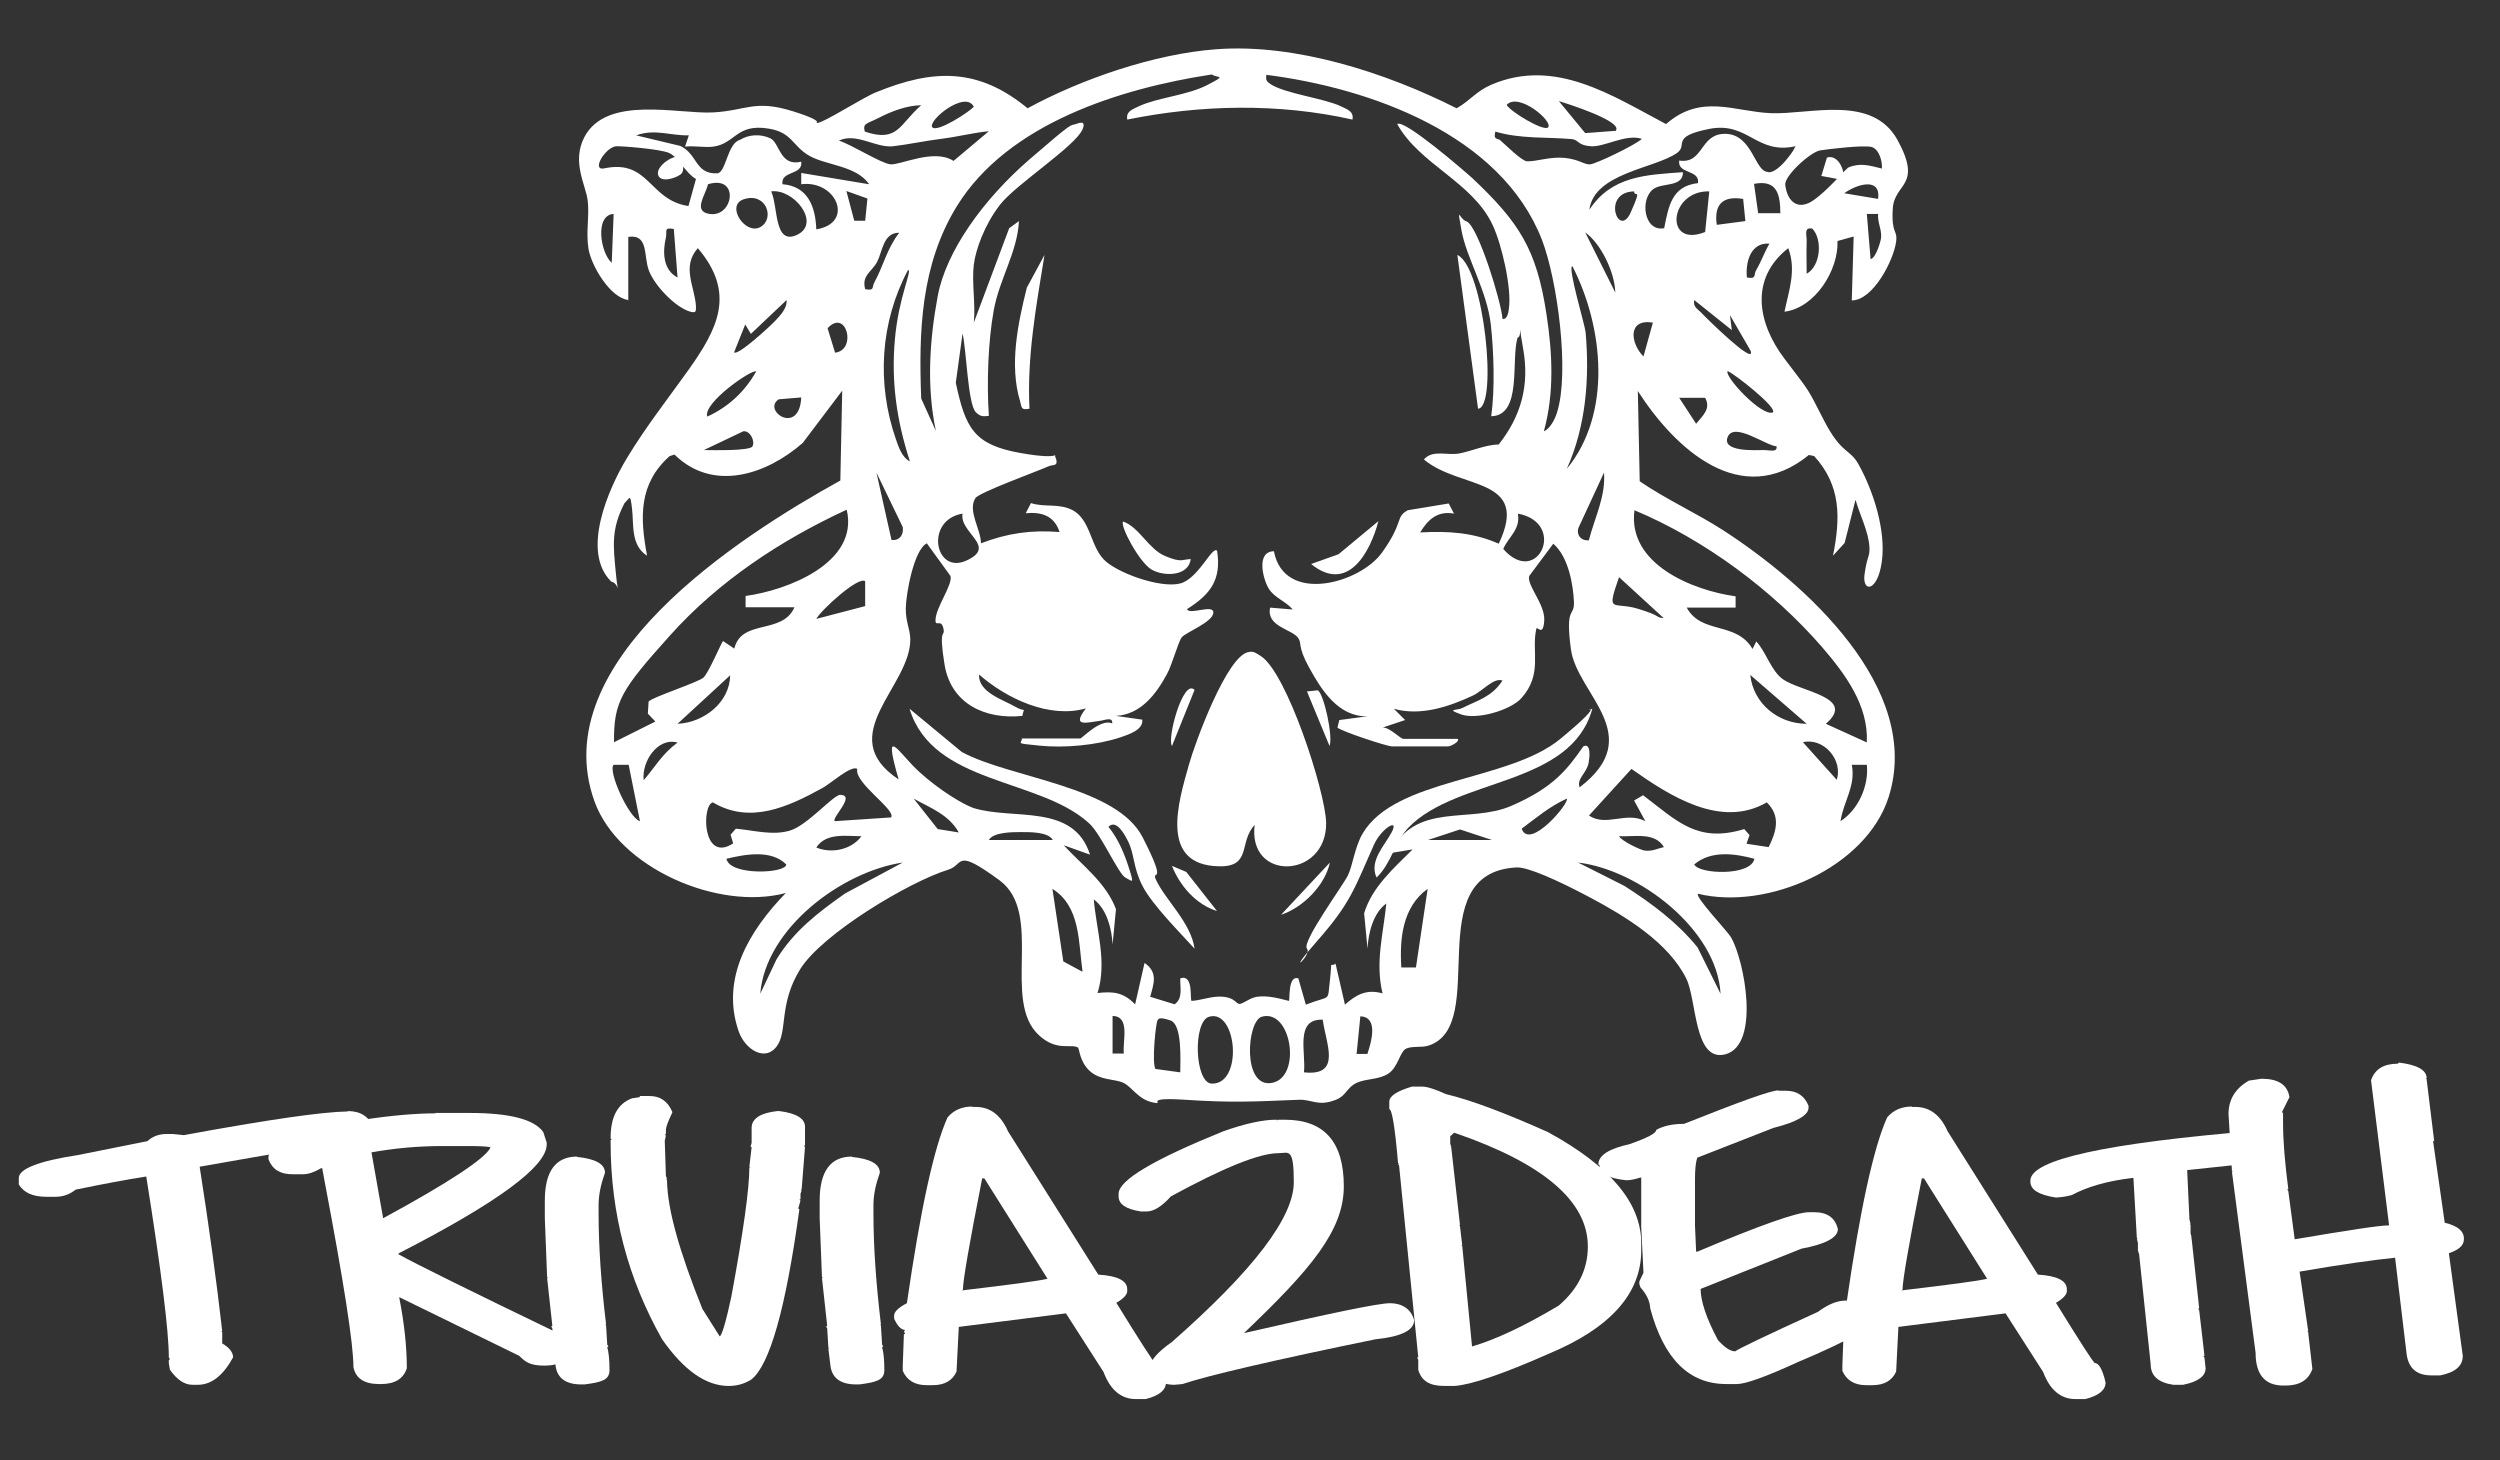 <svg xmlns="http://www.w3.org/2000/svg" id="Layer_1" viewBox="0 0 664.9 388.3"><rect x="0" y="0" width="664.9" height="388.3" fill="#333333" stroke="none"/><defs><style>      .st0 {        fill: #fff;      }    </style></defs><g><path class="st0" d="M92.5,295.5c3.4,0,5.7,1.5,6.8,4.4h-.3l.3.2c-.8,2.9-3.6,4.4-8.3,4.4s-15.9,1.9-37.9,5.8c2.5,15.9,4.5,30.5,6,43.7h-.3l.3.2v3.1c1.9,1.1,2.9,2.4,2.9,3.7-2.7,4.9-5.8,7.3-9.4,7.3h-1.4c-2.1,0-4.1-1.3-6-4l-.3-1.7v-.9l.3-.2-.3-.5c0-7-2-23-6-48.1-5.2.8-11.5,2-18.8,3.5-1.6,1.3-3.4,1.9-5.4,1.9h-2.3c-3.7,0-6.1-1.1-7.4-3.3v-1.7c0-2.4,5.2-4.5,15.7-6.1l18.5-3.7c1.4-1.3,3.1-1.9,5.1-1.9h1.7l2.9.3c22.2-4.1,36.8-6.2,43.6-6.3Z"></path><path class="st0" d="M115.7,296h9.1c10.8,0,17.3,1.7,19.7,5.1l.9,2.8v.5c0,5.8-13,15.4-39.1,28.8l-.3.2v.2c4.3,2.4,18.6,9.5,43.1,21.3,1.9,1.6,2.9,2.9,2.9,3.8-.8,3-3.2,4.5-7.1,4.5s-5.1-.9-6.8-2.6l-31.9-15.6v.2c1.3,6.6,2,12.9,2,18.7-.9,2.8-3.2,4.2-6.8,4.2h-.6c-3.9,0-6.2-1.5-6.8-4.5,0-6.2-2.6-22.8-7.7-49.6l-.6-3.3h-.3c-1.7,1-3.3,1.6-4.8,1.6h-2.9c-3.2,0-5.3-1.3-6.3-4v-.5c0-2.1,4.1-4.5,12.3-7.2,1-2.8,3.2-4.2,6.6-4.2h2c1.1,0,2.5.5,4.3,1.4,7.9-1.2,14.4-1.7,19.4-1.7ZM98.8,306.5l3.1,17.5c17.5-9.5,27-15.8,28.5-18.7v-.2c-1-.2-3-.3-6-.3h-6.6c-6.7,0-13,.6-19.1,1.7Z"></path><path class="st0" d="M153.5,307.7c4.9.5,7.4,1.9,7.4,4.2-1.1,3.1-1.7,5.9-1.7,8.6v2.3c0,8.8.7,18.7,2,29.5h-.3l.3.2v.2l.3,4.9.3.5-.3.2c.4,1.3.6,3.4.6,6.1s-2.2,3.2-6.6,3.8h-.9c-4,0-6.3-1.6-6.8-4.7l-.6-4.9h.3l-.3-.2v-.2l-.3-4.9-.3-.5.3-.2-1.4-12.8h.3l-.3-.2v-.2l-.6-15.4v-4.7c0-7.8,2.9-11.7,8.6-11.7Z"></path><path class="st0" d="M170.2,291.5h2.6c2.8,0,4.8,1.4,6,4.2v.2c-1.1,2.3-1.7,3.8-1.7,4.7v1l-.3.2.3.2-.3,1.4.3,9.3.3.9h-.3l.3.2v.2c.1,7.6,3.3,18.9,9.4,34.1l4.6,7.3c.5,0,1.6-3.5,3.1-10.5,3.2-17.3,4.8-28.8,4.8-34.4h.3l-.3-.2.6-5.2-.3-.2.3-.9v-4c0-2.5,2.3-4,6.8-4.5h.6c4.6.6,6.8,2,6.8,4.2v4.9l-.3.2.3.2-.9,11.4h-.3l.3.2-.3.9v1.4l-.3.2.3.2-.6,2.1.3.2c-3.6,26.4-7.9,41.5-12.8,45.3-1.9,1.2-3.9,1.7-6,1.7-6,0-11.9-4.1-17.7-12.4-9.1-16.1-13.7-33.5-13.7-52.3v-.7l.3-.2-.3-.2v-.2c0-5.6,1.9-9.1,5.7-10.5l2-.3Z"></path><path class="st0" d="M226.6,307.7c4.9.5,7.4,1.9,7.4,4.2-1.1,3.1-1.7,5.9-1.7,8.6v2.3c0,8.8.7,18.7,2,29.5h-.3l.3.2v.2l.3,4.9.3.5-.3.2c.4,1.3.6,3.4.6,6.1s-2.2,3.2-6.6,3.8h-.9c-4,0-6.3-1.6-6.8-4.7l-.6-4.9h.3l-.3-.2v-.2l-.3-4.9-.3-.5.3-.2-1.4-12.8h.3l-.3-.2v-.2l-.6-15.4v-4.7c0-7.8,2.9-11.7,8.6-11.7Z"></path><path class="st0" d="M258.6,294.4h.9c3.9,0,6.7,2.2,8.6,6.5l24,38.1c5.1.3,7.7,1.6,7.7,3.9v.5c0,.9-1,2-2.9,3.1,6.3,10.2,9.7,15.5,10.3,16,1.1,0,2.1,1.7,2.9,5.2,0,2-1.8,3.5-5.4,4.4h-2.6c-3.9,0-6.8-2.4-8.6-7.2l-10-15.6-28.5,3.6-.6,11.9c-1.1,2.4-3.2,3.6-6.3,3.6h-1.7c-3.1,0-5.2-1.3-6.3-3.8v-1.4l.3-8.3.3-.2v-.2l-.3-.2h0c0-.1.3-.6.3-.6-1,0-2-1-2.9-3v-.8c0-1,1.1-2.1,3.4-3.3,3.6-24.9,7.2-41.4,10.8-49.4,1.7-2,3.9-2.9,6.6-2.9ZM261.2,313.3v.2c-3.4,17.3-5.1,27.1-5.1,29.5l-.3.2c12.7-1.5,20.3-2.5,22.8-3.1l-16.8-26.7h-.6Z"></path><path class="st0" d="M339.6,297.8v.2l.3-.2h1.8c10.5,0,15.7,5.9,15.7,17.7s-8.8,22.1-26.5,39h.2c22.6-5.2,35.5-7.9,38.6-7.9s5.6,1.5,6.4,4.5c0,2.7-3.4,4.4-10.3,5.1-27.3,5.6-44.4,9.6-51.3,11.9l-2.1.2c-3.7,0-5.8-1.6-6.4-4.7v-.2c0-1.7,1.9-3.8,5.7-6.5,21.6-19,32.4-33.1,32.4-42.5s-1.4-7.7-4.1-7.7c-5,0-14.5,3.8-28.6,11.5-2.4,2.7-4.6,4-6.4,4h-1.6c-3.9-.6-5.9-1.9-5.9-4v-.7c0-3.6,9.3-9.1,27.8-16.6,5.9-2.1,10.6-3.1,14.1-3.1Z"></path><path class="st0" d="M378.3,289c1.3,0,3.4.7,6.3,2,6.7,1.6,15.7,5,27.1,10.1,16.5,9,24.8,18.8,24.8,29.5v2c0,11.4-8.2,20.6-24.5,27.4-12.4,5.5-20.8,8.3-25.1,8.6h-2.9c-3.8,0-6-1.4-6.8-4.3v-2.6l-.3-.7h.3c0-.1-5.1-51-5.1-51l-.3-.5h.3l-.3-.2v-.2c-.8-9.4-1.6-14.1-2.3-14.1v-2c0-1.5,2-2.8,6-4h2.9ZM386.8,301.2l-1.1,1v2l.3.8h-.3l.3.2v.2l2.3,20.4h-.3l.3.2v.2l.6,5h-.3l.3.2h0c0,.1,2.6,26.7,2.6,26.7,6.2-1.8,13.9-5.4,23.1-10.9,5.1-4.4,7.7-9.6,7.7-15.7,0-12-11.8-22.1-35.4-30.2v.2Z"></path><path class="st0" d="M473,290.1h2c2.9,0,4.9,1.3,6,4v.5c0,2-3.1,3.8-9.4,5.4l-20.2,7.9c-.4,1.2-.6,3.1-.6,5.6v12.4l.3,7h.3c16.6-7,26.5-10.5,29.7-10.5h1.4c3.5,0,5.6,1.5,6.3,4.5,0,2.2-3.2,4-9.7,5.2l-26.8,10.7c0,3.2,1.5,7.8,4.6,13.6,1.8,2,3.3,3,4.6,3,.9-.7,8.2-4.2,22-10.5,2.7-2,5.1-3,7.4-3,4.9.4,7.4,1.7,7.4,4v.9c0,2-6.7,5.8-20,11.4-8.7,4-14.1,5.9-16.3,5.9h-2.9c-9.9,0-16.6-6.7-20.2-20.1-.1-2-1-3.8-2.6-5.6l-.3-.9v-.7l1.1-2.3-.6-12.2v-13.1h-.3c-1.5.5-2.7.7-3.7.7-4.8-.5-7.1-1.8-7.1-4l-.3-.2c0-2.4,2.8-4.2,8.3-5.4,4.8-1.7,7.1-2.9,7.1-3.8,1.8-1,4.2-1.6,7.4-1.6,14.8-5.9,23.1-8.9,25.1-8.9Z"></path><path class="st0" d="M508.5,294.4h.9c3.9,0,6.7,2.2,8.6,6.5l24,38.1c5.1.3,7.7,1.6,7.7,3.9v.5c0,.9-1,2-2.9,3.1,6.3,10.2,9.7,15.5,10.3,16,1.1,0,2.1,1.7,2.9,5.2,0,2-1.8,3.5-5.4,4.4h-2.6c-3.9,0-6.8-2.4-8.6-7.2l-10-15.6-28.5,3.6-.6,11.9c-1.1,2.4-3.2,3.6-6.3,3.6h-1.7c-3.1,0-5.2-1.3-6.3-3.8v-1.4l.3-8.3.3-.2v-.2l-.3-.2h0c0-.1.3-.6.3-.6-1,0-2-1-2.9-3v-.8c0-1,1.1-2.1,3.4-3.3,3.6-24.9,7.2-41.4,10.8-49.4,1.7-2,3.9-2.9,6.6-2.9ZM511.1,313.3v.2c-3.4,17.3-5.1,27.1-5.1,29.5l-.3.2c12.7-1.5,20.3-2.5,22.8-3.1l-16.8-26.7h-.6Z"></path><path class="st0" d="M600.5,300.6c3,0,5,1.3,6,4v.7c0,2.4-2.9,3.8-8.8,4.2l-16,1.7.6,13.1.3,1.2h-.3l.3.2v2.3l.3,1.2h-.3l.3.2v.2l2,18.4h-.3l.3.5,1.4,12.1h-.3l.3.5.3,2.8c0,2.1-2,3.6-6,4.4h-2.6c-4-.6-6-2.4-6-5.4l-3.1-29.5-.3-.5h.3l-.3-.2v-2.1l-.3-1.2h.3l-.3-.2v-.2l-.9-15.7h-.3c-6.8.8-12.1,2.4-16,4.5-1,.3-2.4.6-4.3.7-4.6-.7-6.8-2.1-6.8-4.2v-.3c0-5.6,20.2-10,60.5-13.3Z"></path><path class="st0" d="M638,282.6c4.9.6,7.4,2,7.4,4.2h-.3l.3.2v.2l2,16.3h-.3l3.1,21.7c3.4.8,5.1,2.2,5.1,4.2v.2c0,1.6-1.3,2.8-4,3.7l3.7,27.3c0,2.7-2,4.4-6,5.2h-2.3c-3.9,0-6-1.8-6.6-5.4l-3.1-25.9c-5.9.6-14.4,1.8-25.4,3.7l2.3,15.9h-.3l.3.2v.2l1.1,9.6c-1,2.9-3.4,4.4-7.1,4.4h-.6c-4.9,0-7.4-2.9-7.4-8.7l-6.3-48.2h.3l-.3-.2v-.2l-.9-14.9c0-3.9,1.8-6.8,5.4-8.9l3.4-.5c4.4,0,6.9,1.6,7.4,4.9l-2,4,.3.2v2.6c0,4.9.5,10.8,1.4,17.7h-.3l.3.5,1.7,12.8c14.2-2.4,22.5-3.7,25.1-3.7l-4.8-38.6c1-2.9,3.3-4.4,7.1-4.4Z"></path></g><g><path class="st0" d="M167.2,79.8c-4.9-.5-10-9.2-10.7-13.7s.3-8.7-.2-12.8-4.3-10.2-.9-16.8c5.9-11.3,24.9-6.1,34.3-6.6,8.9-.5,11-3.5,21.2-.3s4.7,3.2,6.5,3.1,12.3-6.9,15.7-8.2c15.2-6.2,27.1-6.5,40.2,4.3,14.3-7.8,33.8-14.5,50.2-15.7,21.1-1.6,45.3,6.3,63.9,15.7,3.6-2,5.1-4.5,9.3-6.3,16.9-7.2,32,2.9,46.4,10.5,9.4-8.2,18.1-3.3,27.9-2.9,10.4.4,27-5.1,33.7,7.2s-.9,11.3-1.3,18.2,1.3,5.5.9,8.7c-.6,4.9-6.1,15.7-11.8,15.7l.5-17-4.3,1.2c.3,7.8-6,17.8-14.1,18.8,1.2-5.7,3.2-11.1,1-16.9-10.3,8.1-8.2,19.9-1,29.4s5.8,7.3,10.5,16.4,6.8,7.4,9.2,11.7c4,7.2,7.3,17.6,6.2,25.8s-5.3,8.4-4.6,3.4,1.4-4.5,1.3-7.1c-.2-4.2-2.6-8.7-3.7-12.7l-2.9,11.5-3.1,3.4c2-10,2.2-18.6-5-26.5l-1.4-.3c-18,14.7-35.6-1.6-45.5-17l.5,24c7,4.8,14.8,8.3,22,12.9,21.7,14,53.4,42.1,44.2,71.1-6,18.8-32.3,30.2-50.7,25.7-.9.8,7.8,9.9,8.8,11.6,3.6,6.3,7.8,28.6-1.5,31.1-8.4,2.2-7.6-14.4-10.4-20.1-4.7-9.6-16.2-16.6-25.4-21.5s-16.8-8.2-19.7-8.1c-26.3,1.3-6.8,42-23.5,47.4-1.9.6-4.6,0-6.1.9s-2,4.8-4.5,6.5-5.9,1.3-8.5,2.5-2.7,3.4-5.5,4.5c-4.8,1.9-6.4-.2-10,0-12.1.5-17.8.8-30,0s-4.8,1.5-8.7.7-5.5-4.1-7.8-5.2-6.1-.6-8.9-3.1-2.8-6-3.2-6.3c-1.9-1.1-5.6,1.1-10.3-3.2-10.2-9.2,1.4-32.5-10.6-41.3s-9.3-4.1-13.6-2.8c-10.4,3.2-33.6,17.1-39.4,26.5s-3.2,16.6-6.3,20.6-8.3.7-10-4c-5-14.2,2.9-27,12.5-36.9-17.9,4.8-44.5-6.6-50.9-24.4-13.3-37.1,38.3-70.3,65.4-85.3l.5-23.9-10.5,13.9c-9.6,8.4-23.8,13.2-34.1,3.1l-1.3.4c-8.3,7.4-7.9,16.4-6,26.5-4.4-2.8-3.5-8.3-4-12.5s-.5-2.9-2-1.5c-3.6,7-3,11.3-2.3,18.7s1.1,2.6-1.2,2.2c-8.1-7.9-.9-24.5,4.1-32.8s10.9-15.8,16.4-23.5c7.8-11,12.7-20.4,2.5-32.4-4.4,4.9-.8,10.3-.5,15.4,0,1.4.1,1.9-1.5,1.5-4.1-1.2-9.5-7-11-10.9s0-9.8-5.5-9v17ZM259,70.3c-.6,4.7.5,10.6,0,15.5l9.4-25.1,2.6-1.9c-.4,8.2-5.2,15.4-6.7,23.7s-1.9,19.2-1.3,28.1c-1.6.2-2.3.2-3.5-1-2.1-2.2-2.5-16.9-3.5-20.9l-1.8,13.1c2.6,12.1,4.8,16.5,17.3,18.7s8.1-1,9.4,1.6c.5,2-.8,1.4-2,1.9-3.1,1.4-18.6,7-19.5,8.5-2.1,3.4,1.5,8.3,1.5,12,7-2.7,13.4-3.6,20.9-3-1.4-4.3-4.7-5.4-9-5l1.4-2.7c3.7,1.2,7.2,0,10.9,1.8,5.2,2.6,4.8,10.2,9.1,13.8s16,7.5,20.5,5.5,7.8-9.8,9-8.4c1.2,7.7-1.8,11.6-8,15.5.6,1.7,7.2-1.5,7,1s-7.4,5.2-8.4,6.5-2.5,7.2-4,9.9c-2.9,5.3-6.9,10.6-13.5,11l7,1c.3,2.7-3.5,3.9-5.8,4.7-6.3,2.1-14.9,2.9-21.6,2.2s-4.7-.4-4.6-1.9h15.5c.5,0,5.4-5.4,8.5-4,.2-1.9-2.1-.8-3.2-.7-3.4.4-7.8,1.9-3.8-3.3-9.7,2.8-21.1-2.6-28.4-9-.3,4.7,6.4,6.7,9.5,8.5s2.5-.2,2,2.5c-9.9,1-19-3.2-20.7-13.7s.3-7-.3-9.6-2.1-.3-2.1-2.1c0-3.4,4.6-9.4,4-11.8l-6.3-8.7c-3.5,1.7-5.6,13.8-5.6,17.4s1.1,5.3,1.2,8c.2,12.7-20.7,25.7-3.1,37.4-4.4-15.3,0-7,5.5-2s11.8,8.7,14.4,9.6c10.6,3.3,26.6-1.4,31,12.4l-7-2.5c4.9,5.3,11.3,10,13.9,17l-.9,9.4c-.2-4.1-1.5-9.4-5-12,.7,8.3,3.6,16.6,1,24.9,4.4-.5,6.9-.1,10,3l2.5-11c3.6,2.5,2.5,5.4,1.5,9l6.5,2c2.3-1.6,1.4-4.6,1.5-6.9,3.6-1.2,2.5,5.5,3,6,2.9-.2,5.5-1.4,8.5-1.1s3.3,1.8,4.2,1.9,2.7-1.6,4.7-1.9c2.9-.4,5.7.4,8.5,1.1.3-.4-.3-6.9,2.5-6l2,7c6.8-2.7,5.7-.4,6.4-6.5s-.3-3.2,1.5-4.4l2.5,10.9c3-2.7,5.8-4.2,10-3-2-8.2.2-15.8,1-23.9-3.5,2.5-4.8,7.9-5,12l-.9-9.4c2.1-7,7.9-12,12.9-17l-6,1c6.8-13.9,21-7.7,32.3-12.6s14.9-9.8,19.1-15.8c2.2-1.1,1.6,3.4,1.4,4.4-.6,2.9-3.2,4.1-2.4,6.5,18.1-13.8-.7-24.8-2.3-36.7s1-8.4.8-12.7-1.4-11.9-5.5-15.4l-6.4,8.6c-.7,2.5,4.3,7.5,4,11.9s-1.9,1.3-2.1,2.1c-1.4,6.1,1.8,12-4,18.5-2.9,3.2-11.8,5.8-16,4.3s-1.1-1,.3-1.7c4.2-2.1,7.8-2.9,10.7-7.3-2.3-.9-5.3,2.8-7.9,4-6.4,3-14,5.5-21,3.5l3,3-6,2c1.7-.2,4.8,3,5.5,3h14.5c.6.8-2,2-2.5,2h-15c-1.4,0-13.7-4.1-14.5-5l.5-2,7.5-1c-7.7.2-12.2-6.9-15.5-12.9s-1.8-6.4-3-8c-1.7-2.3-8.5-3-7.4-8l6,.5c-1.8-2.2-4.9-3.1-6.4-5.6s-3.4-9.8,1.4-9.9c2.7,14.2,22.9,8.6,28.8.3s3.4-9.3,6.8-11.2l10.9-1.8,1.4,2.7c-4.3-.8-6.9,1.5-9,5,7.5-.4,14.1,0,20.9,3,8.5-17.9-10.3-14.3-19.9-22.4,2.3-2.7,6.2-1,9.4-1.6s6.9-2.3,10.5-2.4c6-7.6,8.2-15.8,6.5-25.4s0-3.2-1.5-3c-1.8,6.1,1.3,20.7-7,20.9,1-7.1.7-17-.1-24.3-1-9.1-6.5-17.8-7.8-25.1s-.6-2.9,1.4-2.4c3.1,1.5,9.2,21.5,9.5,25.9,1.3.3,1.6-1.9,1.7-2.7.8-5.4-1.9-17.1-4.3-22.2-5.3-11.5-19.4-16.1-25.4-26.9,1.7-1.5,17.8,12.4,20,14.4,12.4,11.7,17.1,18.9,19.7,36.2,1.6,10.4,2.1,21-.7,31.1,1.7-.7,3-3.3,3.5-5,3.4-10.7.1-35.2-4-45.9-10.9-28.1-45.8-40.4-73.3-43.9-.2,1.3,0,1.7,1,2.4,3.8,2.6,14.3,3.8,18.9,6,1.6.8,3.4,1.3,3,3.5-19.6-4.4-40.2-4-59.9,0-.4-2.2,1.4-2.7,3-3.5,5.1-2.4,12.9-2.9,18.3-5.7s2.8-1.7,1.2-2.8c-24.3,3.7-54.2,13-67.8,35-9.6,15.6-10.2,33.3-9.5,51.2l3.9,8.6c-2.5-11.8-1.7-24.1.5-35.9s12-25.6,24.5-36.4,10.4-8.6,12.5-9.4,2,.3,1.5,1.5c-1.9,4.5-17.7,14.6-21.9,20s-6.5,12-7,15.9ZM248,33.9c1.4,1.3,9.6-4,11-5.5-2.3-4.6-12.6,3.9-11,5.5ZM411.7,33.9c1.6-1.5-7.8-9.5-11-6,1,1.8,9.8,7.1,11,6ZM429.6,34.9c2.8-2.5-13.6-7.6-15-8l7,8.5,8-.6ZM245,28c-3.7,0-7.9,1.6-11.2,3.3s-4.4,1.4-3.8,3.7c8.9,3,9.2-2,15-7ZM231.1,48.9c-3.5-4.9-11.4-4.9-15.9-7.5s-4.5-6.2-10.8-7.2c-8.6-1.4-8.8,4-14.7,4.8-2.3.3-5.1-.3-7.5,0l1-3c-5,.1-9-1.8-14,0l11.7,2.8c4.7,2.2,3.9,7.5,9.8,7.3,2.4,0,2.7-8,6.1-8.9,2.4-1.5,5.6-1.6,8.1-.4s2.5,7.6,8.2,6.2c.5,3.7-5.5,2.3-5,6,6.7.5,8.8,5.9,9,12,10.3-1.7,5.3-13.2-4-12v-3s18,3,18,3ZM477.5,38.9c-10.4,2.3-12.6-6.7-23-4.6s-5.4,4.2-8.5,6.4c-6.1,4.2-22,5.3-23.3,15.1,5.9-9,15-9.3,24.9-10,0,4.1-5.5,2.7-7.9,4.5-3.6,2.7-2.5,11.4,2.9,10.4,1.2-5.9,2-11.2,9-12,.5-3.7-5.5-2.3-5-6,6.6,1,5.4-7.3,12.4-7.1s7.7,9.8,11,10.1c2.6,1.1,8-6.7,7.5-7ZM263,34.9c-4.2.4-8.4,1.5-12.5,2s-9.4,1.6-13,2c-4.6.5-9.7-3.7-14.4-1.5,3.3,1,11.1,6,13.7,6.3s11.6-4.3,16.8-.9l9.4-7.9ZM436.6,36.9c-4.3-1.3-9.8,2.2-13.4,2s-3.3-1.7-5.1-1.9c-6.7-.6-13.7,0-20.4-2-.6,2.3.6,1.7,1.3,2.3,1.5,1.3,5.7,5.5,7.1,5.6,2.5.1,6.2-1.3,10.1-.9s5.2,1.9,6.8,1.7,11.5-4.9,13.6-6.7ZM183.1,54.8l2-7.2c-2.7-1.5-4.7-5.8-7.1-6.9s-13.1-1.9-14.2-1.8c-2.9.4-6.5,6.5-3.2,5.9,12.1-2.6,11.9,8.4,22.5,10ZM500.5,44.9c.2-1.9-.7-5.2-2.7-5.8s-12,.6-13.7.9c-2.6.4-9.6,6.8-9.3,9.2.6,4.6,3.5,6.9,7.6,4s8.4-8.3,9.3-8.7c3.2-1.3,5.7-.4,8.7.3ZM188.3,49c-.7,3-4.1,7.2.4,7.9,6.4,1,8.1-10.5-.4-7.9ZM473.5,56.9c0-5.1-.8-9.2-7-8l1.1,7.8h5.8ZM499.5,52.9c.8-6-5.9-3.8-9-1.5l9,1.5ZM205.1,50.9c1.9,4.1.7,14.6,7,11.5s-1-12.3-7-11.5ZM230.1,58.8l.6-6-5.6-2,2.1,7.9h2.9ZM434.6,50.9c-8.8.2-4.1,12.8-.9,5.6s1-3.7.9-5.6ZM454.6,50.9c-10.7-.3-12.1,15.2-1.1,10.8l1.1-10.8ZM197.8,53c-4.9,1.6.4,9.6,4.4,7.4s1.6-9.4-4.4-7.4ZM463.5,52.9c-5.4-.9-7.7,1.6-6.9,6.9l7.6-1-.6-6ZM163.2,56.9c-5.1.3-3.5,10.4-.5,13l.5-13ZM499.5,56.9h-3s1,12,1,12c1.4-.2,2.7-4.7,2.8-5.7.2-2.1-1-4.1-.8-6.3ZM179.2,60.9c-2.8-.5-1.7.6-2.1,2.3-.9,3.8-.8,8.6,3.1,10.6l-1-13ZM480.5,72.8c3.7-2,4.3-9.1,1.5-12-2.4-.5-1.4,1.9-1.5,3.5-.1,2.8,0,5.7,0,8.5ZM239.1,61.9c-4.2,0-4.4,5-5.8,7.7s-4.2,3.6-3.2,7.3c2.6.5,1.7-.5,2.5-1.9,2.3-4.2,3.4-9.1,6.5-13ZM429.6,77.8c-.1-5.2-3.7-12.9-8-16l8,16ZM470.6,64.8c-5-.4-6.4,4.9-6,9,2.7.5,1.7-.7,2.5-2,1.3-2.2,2.2-4.8,3.5-7ZM416.7,124.7c12.1-14.7,9.8-37.7,1.5-53.9-1.4,0,3.3,15.5,3.5,17.5,1.1,12.3.1,25.1-5,36.4ZM242,122.7c-3.5-10.8-5-21-4-32.4s4.7-18.4,3.5-18.5c-7.4,13.9-8.4,30.2-3.2,45.1.7,2,1.6,4.8,3.7,5.8ZM195.2,93.7c1,1.1,9.9-7.2,11-8.4s3.2-3.2,3-5.5l-9.5,9-1.5-2.5-3,7.5ZM460.6,87.8l-10-8c-.4,1.9,1,2.4,2,3.5s14.4,14.3,13,10l-5.5-9.5.5,4ZM222.1,93.8c5.9-.7,3-11.9-2-6.5l2,6.5ZM439.6,85.8c-6.8-1.1-6,5.5-2.5,9l2.5-9ZM201.1,98.8c-.9-.8-14.2,8.3-13,12,5.5-2.5,10-6.6,13-12ZM471.5,109.7c1.4-1.2-10.2-10.3-12-11-1.1,1.2,8.9,12.1,12,11ZM213.1,105.7l-6,.5c-4.5,3,5.5,9.8,6-.5ZM453.5,105.8h-6.9c0,0,4.5,6.9,4.5,6.9,1.8-2.2,4-4,2.4-6.9ZM200.1,118.7c.8-1.2-.5-4.2-2.4-4l-10.5,5c2.2,0,12.1.3,13-1ZM472.5,118.7c-2.7-.1-11.3-6.6-13-2.5s7.6,3.5,9.5,3.5,3.7.7,3.5-1ZM237.1,143.6c2.2.3,3.3-1.5,3-3.4l-7-14.5,4,17.9ZM422.6,143.6c1.5-5.9,4.5-11.6,4-17.9l-6.8,14.7c-.6,1.9.7,3.5,2.8,3.3ZM225.1,135.6c-17.5,8.1-34,19-46.9,33.4s-15,17.5-14.9,28.4l11-5.5-2-2.1.2-3.2c.7-1.1,13.2-5.1,14.6-6.4s4.8-9.4,5.2-9.7l3,2c1.9-8,12.8-3.6,16-11h-13s0-3,0-3c11.1-1.5,30.2-8.8,26.9-22.9ZM496.5,197.5c.5-9.9-5.8-18.3-11.9-25.4-13.2-15.2-31.3-28.6-49.9-36.4-1.9,14.3,15.4,21.3,26.9,22.9v3s-13,0-13,0c3.9,7.2,13.2,3.6,17.5,11l1-2c2.6,2.8,3.9,7.7,7,10,4.7,3.4,19.8,4.8,11.5,11.9l11,5ZM256,136.6c-10.1,1.7-7.4,16.3,1,12.5s-1.9-7.3-1-12.5ZM403.7,136.6c.7,4.3-2.4,6-3.9,9.4,9.1,10.4,17.1-6.9,3.9-9.4ZM442.6,164.5l-12-11c-3.5,10-1.6,6.4,5,8.4s4.5,2.3,6.9,2.5ZM230.1,154.6c-1.7-1.5-11.7,7.6-13,10l13-3.4v-6.5ZM180.2,192.5c7-.3,13.9-5.7,14-12.9l-14,12.9ZM480.5,192.5l-15-13c.8,7.6,7.4,13,15,13ZM180.2,197.5c-5.3-1.5-9.6,5.1-9,10,3.1-3.6,4.9-7,9-10ZM488.5,207.4c1.7-5.2-3.4-11.3-9-10l9,10ZM167.2,203.4h-4c-1.6,1.6,4,14.1,7,15l-3-15ZM496.5,203.4h-4c1.1,5.7-2.2,9.7-3,15,4.7-3,7.6-9.4,7-15ZM228,204.5c-1.6-1.1-7.2,4-9.3,5.1-9.1,5-19.2,9.7-29.1,3.8-3,.6-2.9,16.3,5.4,10.9l-.7-2.3,1.4-1.6c4.7.4,9.7,1.9,14.4.5s11.6-9.6,13.4-9.5c4.2.1-2.4,6.1-1.5,7l15-1c1.4-2-9.9-9.2-9-12.9ZM470.4,225.3c2-4.1,3.3-8.2-.5-11.9-12.3,7.1-25.9-1.8-36-8.9l-11.3,12.4c4.6,3.1,9.9-1.2,15,1.5l-3-5.5,2.4-1.4c9.1,6.9,14.4,12.8,26.9,9l1.4,1.6-.8,2.3,5.9.9ZM255,221.4c-2.6-4.7-7.5-6.5-12-9l6.4,8.1,5.6.9ZM404.7,220.4c2.1,5.9,12.9-7,12-8-4.6,2.1-8.1,5.1-12,8ZM379.8,223.4h17l-8.5-2.8-8.5,2.8ZM263,223.4h17c-1.2-2.2-6.3-2.1-8.5-2.1s-7.3,0-8.5,2.1ZM229.1,222.4c-4,0-9.4-1-12,3,4,1.7,9.4.6,12-3ZM442.6,225.4c-2.4-4.2-7.9-2.8-12-3,.7,1.3,5.6,3.6,6.7,3.8,2.1.3,3.4-.5,5.2-.9ZM193.2,228.4c.9,4.6,16,3.9,15.9,1.5-4-4-10.9-2.7-15.9-1.5ZM466.6,228.4c-5.2-1.4-11.5-2.3-16,1.5,1.1,2.6,15.1,3.2,16-1.5ZM240.1,229.4c-16.2,2.4-36.5,17.5-37.9,34.9l4.3-9.1c4.6-7.6,11.2-12.6,18.3-17.6l15.3-8.2ZM457.6,264.3c-.9-17.1-21.8-33-37.9-34.9l12.3,6.2c7.2,4.6,14.1,9.7,19.5,16.4l6.1,12.3ZM287.9,258.3c-1.1-7.7-.5-17.2-8-21.9l2.9,19.3,5,2.7ZM376.6,257.2l3.1-20.8c-6.7,4.8-7.5,13.3-7,20.9h3.9ZM298.9,280.2c-.4-3.3,1.8-9.9-3-10v10s3,0,3,0ZM321.6,270.4c-4.4,1.2-3.9,17.7.7,17.8,8.4.2,6.7-19.9-.7-17.8ZM335.6,270.4c-4,1.1-5.3,19.1,2.7,17.6s5.2-19.8-2.7-17.6ZM363.7,280.2c1-3,3-9.7-1.9-9.9l-1,10h2.9ZM313.9,285.2c0-3,.6-12.7-2.6-13.8s-3.2-.3-3.4-.1c-.5.4-1.6,11.4-.6,13l6.6.9ZM351.8,271.2c-7.5-.3-4.4,8.8-5,14,10.2,1.1,5.8-7.7,5-14Z"></path><path class="st0" d="M333.7,219.4c-4.3,4.5-.7,11.2-9.5,11-16-.3-10.8-17.1-8-27,1.5-5.5,10.2-29.4,16-30,1.2-.3,2,.4,3,1,7,4.2,17.3,36.1,17.5,44.4.2,15-21,15.8-19,.5Z"></path><path class="st0" d="M317.7,252.3c-3.9-4.3-11.2-11.6-13.8-16.6s-2.1-8.4-3.9-12-3.6-5.4-5.2-3.8c2.7,3.3,4.3,7.3,5.6,11.4s.7,3-1.1,2.1-6.5-11.6-9.6-14.4c-13.3-12.2-41.6-10.2-47.8-30.5l13.9,11.5c12.9,7,41.1,9,48.1,22.7s2,8.1,3.6,11.4c2.5,5.3,9.3,11.4,10.2,18.2Z"></path><path class="st0" d="M423.5,188.5c-5.7,20.7-35.8,18.2-48.8,31.5-3.8,3.9-4.6,9.6-8.6,13.4-2-4.5,2.1-8.4,4-12,2.2-4.1-2.8-1-4.7,3.3-5.2,11.7-6.2,15.5-15.2,25.7s-1.1,3.6-2.6,1.9,9.6-16.8,10.9-19.5,1.8-7.5,3.9-11.1c8.7-14.8,38.8-13.8,52.6-25.2s4.9-6.6,8.5-8Z"></path><path class="st0" d="M387.6,67.8c7.2,3.4,10.8,40.6,5.5,40.9l-5.5-40.9Z"></path><path class="st0" d="M273.8,108.7c-2.3.4-2-.2-2.5-2-2.9-9.6-.6-20.6,1.8-30.2l4.7-8.7c-2.2,13.5-4.7,27.1-4,40.9Z"></path><path class="st0" d="M366.6,138.6c-2.2,8.4-8.2,19.3-17.9,11.4l7.3-2.6,10.6-8.8Z"></path><path class="st0" d="M316.7,148.6c-.5,4.7-7.1,4.8-10.4,2.9s-8.5-11.7-7.6-12.8c4.3,1.5,6.8,7.4,11.2,9.2s4.3.9,6.7.8Z"></path><path class="st0" d="M323.7,242.3c-5.6-1.7-9.9-6.7-12-12l3.8,1.6,8.1,10.3Z"></path><path class="st0" d="M340.7,243.3l13-13.9c-1.3,6.1-7.2,12-13,13.9Z"></path><path class="st0" d="M317.7,183.5l-6,14.9c-1.4-1.9,3-18.1,6-14.9Z"></path><path class="st0" d="M350.5,183.6c1.6,1,4.1,12.3,3.1,14.8l-6-14.5,2.8-.3Z"></path><path class="st0" d="M490.3,47.9l-5.9-1.1,1.5-4.9c3.1-.9,4.8,3.6,4.5,6Z"></path><path class="st0" d="M181,41.9c.2.1,1.5,3.4,0,4.5s-5.5,2.3-6,0,4.4-5.6,6-4.5Z"></path></g></svg>
